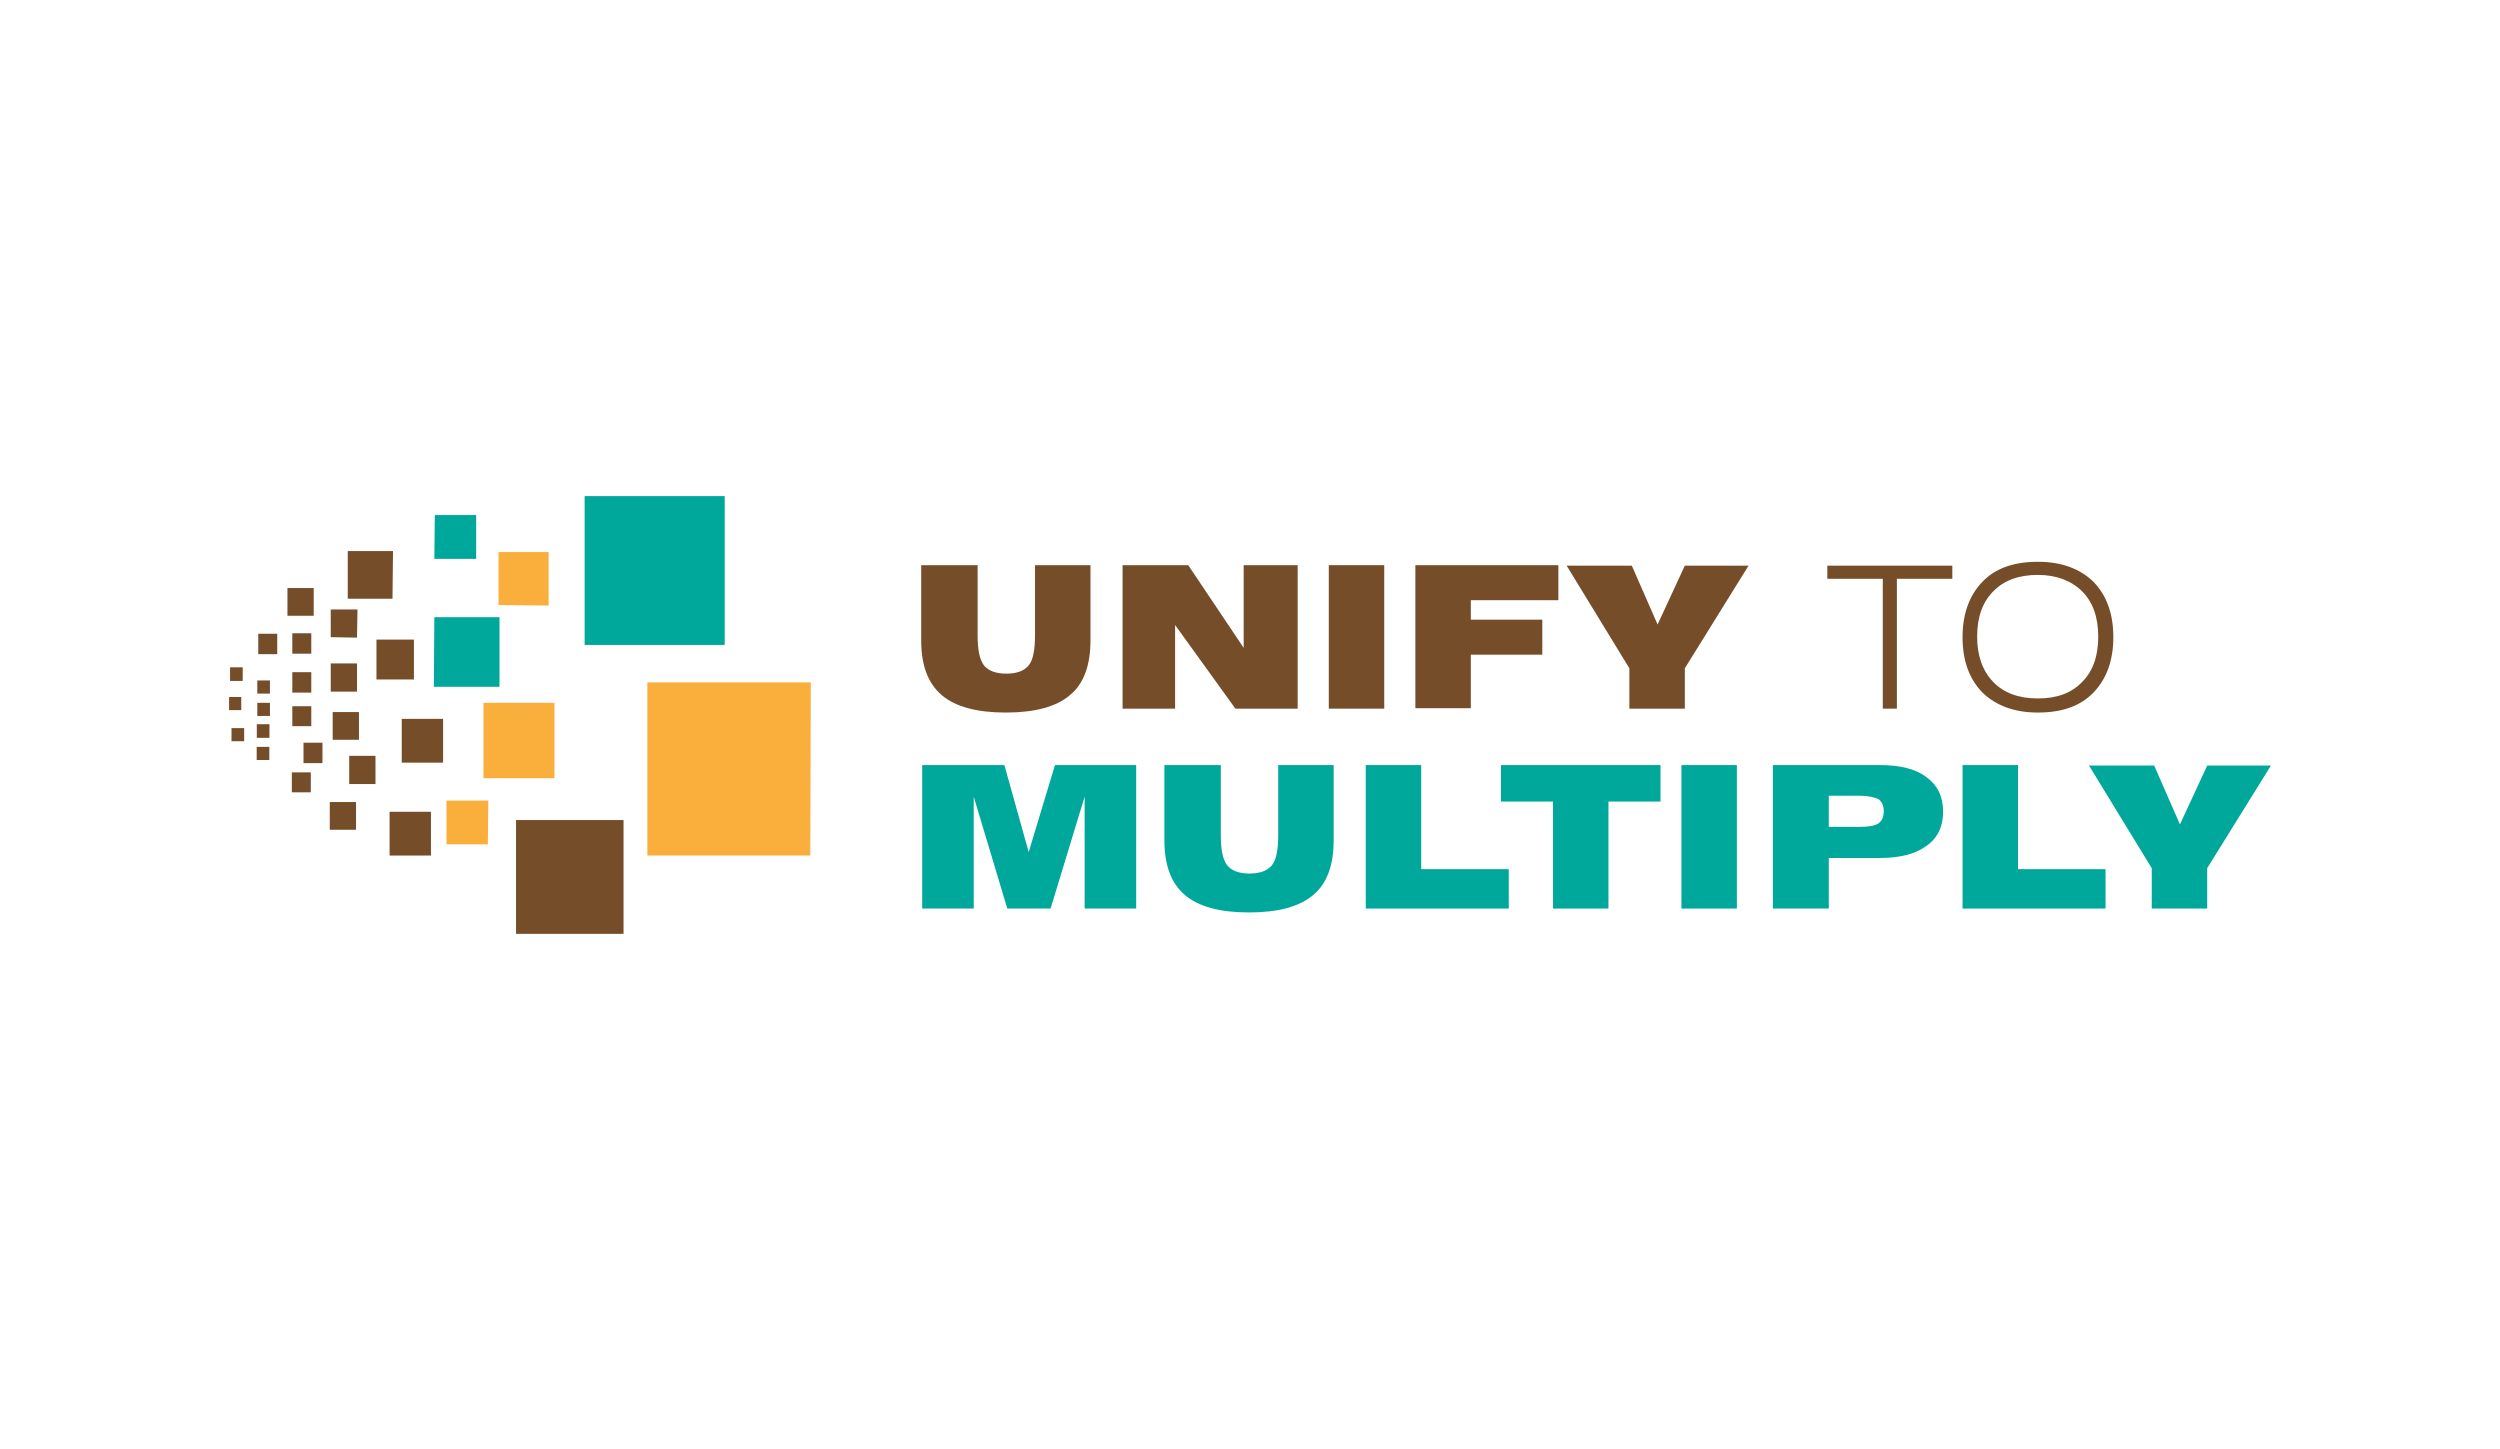 <?xml version="1.0" encoding="utf-8"?>
<!-- Generator: Adobe Illustrator 19.2.1, SVG Export Plug-In . SVG Version: 6.00 Build 0)  -->
<svg version="1.1" id="Layer_1" xmlns="http://www.w3.org/2000/svg" xmlns:xlink="http://www.w3.org/1999/xlink" x="0px" y="0px"
	 viewBox="0 0 514 298" style="enable-background:new 0 0 514 298;" xml:space="preserve">
<style type="text/css">
	.st0{fill:#754D29;}
	.st1{fill:#FAAE3B;}
	.st2{fill:#00A89B;}
</style>
<g>
	<g>
		<polygon class="st0" points="73.4,131.1 68,131 68,125.3 73.5,125.3 		"/>
		<polygon class="st0" points="64.5,126.6 59.1,126.6 59.1,120.9 64.5,120.9 		"/>
		<polygon class="st0" points="80.7,123.1 71.5,123.1 71.5,113.3 80.8,113.3 		"/>
		<rect x="68" y="136.4" class="st0" width="5.4" height="5.8"/>
		<polygon class="st0" points="85.1,139.7 77.4,139.7 77.4,131.5 85.1,131.5 		"/>
		<polygon class="st0" points="73.8,152.1 68.4,152.1 68.4,146.4 73.8,146.4 		"/>
		<rect x="71.8" y="155.4" class="st0" width="5.4" height="5.8"/>
		<polygon class="st0" points="73.2,170.6 67.8,170.6 67.8,164.9 73.2,164.9 		"/>
		<polygon class="st0" points="64,134.4 60.1,134.4 60.1,130.2 64,130.2 		"/>
		<polygon class="st0" points="57,134.5 53.1,134.5 53.1,130.3 57,130.3 		"/>
		<rect x="60.1" y="138.2" class="st0" width="3.9" height="4.2"/>
		<polygon class="st0" points="64,149.3 60.1,149.3 60.1,145.2 64,145.2 		"/>
		<rect x="62.4" y="152.7" class="st0" width="3.9" height="4.2"/>
		<polygon class="st0" points="63.9,162.9 60,162.9 60,158.8 63.9,158.8 		"/>
		<polygon class="st0" points="49.6,146 47.1,146 47.1,143.3 49.6,143.3 		"/>
		<polygon class="st0" points="49.9,140 47.3,140 47.3,137.2 49.9,137.2 		"/>
		<rect x="52.9" y="139.9" class="st0" width="2.6" height="2.7"/>
		<polygon class="st0" points="55.5,147.2 52.9,147.2 52.9,144.5 55.5,144.5 		"/>
		<rect x="52.8" y="148.9" class="st0" width="2.6" height="2.8"/>
		<rect x="47.6" y="149.7" class="st0" width="2.6" height="2.7"/>
		
			<rect x="52.8" y="153.6" transform="matrix(1.314058e-03 -1 1 1.314058e-03 -100.897 208.853)" class="st0" width="2.7" height="2.6"/>
		<polygon class="st1" points="112.8,124.5 102.5,124.4 102.5,113.5 112.8,113.5 		"/>
		<polygon class="st2" points="102.7,141.2 89.2,141.2 89.3,126.9 102.7,126.9 		"/>
		<polygon class="st0" points="91.1,156.8 82.6,156.8 82.6,147.8 91.1,147.8 		"/>
		<polygon class="st2" points="97.9,114.9 89.3,114.9 89.4,105.9 97.9,105.9 		"/>
		<polygon class="st0" points="88.6,175.9 80.1,175.9 80.1,166.9 88.6,166.9 		"/>
		<polygon class="st1" points="100.3,173.6 91.8,173.6 91.8,164.6 100.4,164.6 		"/>
		<polygon class="st1" points="114,160 99.4,160 99.4,144.5 114,144.5 		"/>
		<polygon class="st2" points="149,132.6 120.2,132.6 120.2,102 149,102 		"/>
		<polygon class="st0" points="128.2,192 106.1,192 106.1,168.6 128.2,168.6 		"/>
		<polygon class="st1" points="166.6,175.9 133.1,175.9 133.1,140.3 166.7,140.3 		"/>
	</g>
	<g>
		<path class="st0" d="M201,116.2v14.4c0,3,0.4,5,1.3,6.2c0.9,1.1,2.4,1.7,4.6,1.7c2.2,0,3.7-0.6,4.6-1.7s1.3-3.2,1.3-6.2v-14.4
			h11.4v15.5c0,5.1-1.4,8.9-4.2,11.2c-2.8,2.4-7.2,3.6-13.2,3.6s-10.4-1.2-13.2-3.6c-2.8-2.4-4.2-6.1-4.2-11.2v-15.5L201,116.2
			L201,116.2z"/>
		<path class="st0" d="M230.8,145.7v-29.5h13.5l11.4,17v-17h11.1v29.5H254l-12.4-17.2v17.2H230.8z"/>
		<path class="st0" d="M273.2,145.7v-29.5h11.4v29.5H273.2z"/>
		<path class="st0" d="M291,145.7v-29.5h29.4v7.2h-18v4h14.7v7.2h-14.7v11H291V145.7z"/>
		<path class="st0" d="M335,145.7v-8.3l-12.9-21.1h13.4l5.3,12.1l5.6-12.1h13.1l-13.1,21.1v8.3H335z"/>
		<path class="st0" d="M387.1,145.7V119h-11.4v-2.7h25.7v2.7H390v26.7H387.1z"/>
		<path class="st0" d="M434.5,131c0,4.8-1.4,8.6-4.1,11.4s-6.5,4.1-11.4,4.1c-4.8,0-8.6-1.4-11.4-4.1c-2.7-2.8-4.1-6.5-4.1-11.4
			c0-4.8,1.4-8.6,4.1-11.4s6.5-4.1,11.4-4.1c4.8,0,8.6,1.4,11.4,4.1C433.1,122.4,434.5,126.1,434.5,131z M419,143.6
			c3.9,0,6.9-1.1,9.1-3.4c2.2-2.2,3.3-5.3,3.3-9.3s-1.1-7.1-3.3-9.3c-2.2-2.2-5.3-3.4-9.1-3.4c-3.9,0-7,1.1-9.2,3.4
			c-2.2,2.2-3.3,5.3-3.3,9.3c0,3.9,1.1,7,3.3,9.3C412,142.5,415.1,143.6,419,143.6z"/>
	</g>
	<g>
		<path class="st2" d="M189.6,186.8v-29.5h16.9l5,17.9l5.4-17.9h16.7v29.5H223v-23l-7,23h-8.9l-6.9-23v23H189.6z"/>
		<path class="st2" d="M251,157.3v14.4c0,3,0.4,5,1.3,6.2c0.9,1.1,2.4,1.7,4.6,1.7c2.2,0,3.7-0.6,4.6-1.7c0.9-1.1,1.3-3.2,1.3-6.2
			v-14.4h11.4v15.5c0,5.1-1.4,8.9-4.2,11.2c-2.8,2.4-7.2,3.6-13.2,3.6s-10.4-1.2-13.2-3.6c-2.8-2.4-4.2-6.1-4.2-11.2v-15.5H251z"/>
		<path class="st2" d="M280.8,186.8v-29.5h11.4v21.4h18v8.1H280.8z"/>
		<path class="st2" d="M319.3,186.8v-22h-10.7v-7.5h32.8v7.5h-10.7v22H319.3z"/>
		<path class="st2" d="M345.7,186.8v-29.5h11.4v29.5H345.7z"/>
		<path class="st2" d="M364.5,186.8v-29.5h22c4.2,0,7.4,0.8,9.6,2.5c2.3,1.7,3.4,4,3.4,7.1c0,3-1.1,5.4-3.4,7
			c-2.3,1.7-5.5,2.5-9.6,2.5H376v10.4H364.5z M382.2,163.6H376v6.4h6.3c1.9,0,3.1-0.2,3.9-0.7c0.7-0.5,1.1-1.3,1.1-2.5
			s-0.4-2-1.1-2.5C385.3,163.9,384.1,163.6,382.2,163.6z"/>
		<path class="st2" d="M403.5,186.8v-29.5h11.4v21.4h18v8.1H403.5z"/>
		<path class="st2" d="M442.4,186.8v-8.3l-12.9-21.1h13.4l5.3,12.1l5.6-12.1h13.1l-13.1,21.1v8.3H442.4z"/>
	</g>
</g>
</svg>
